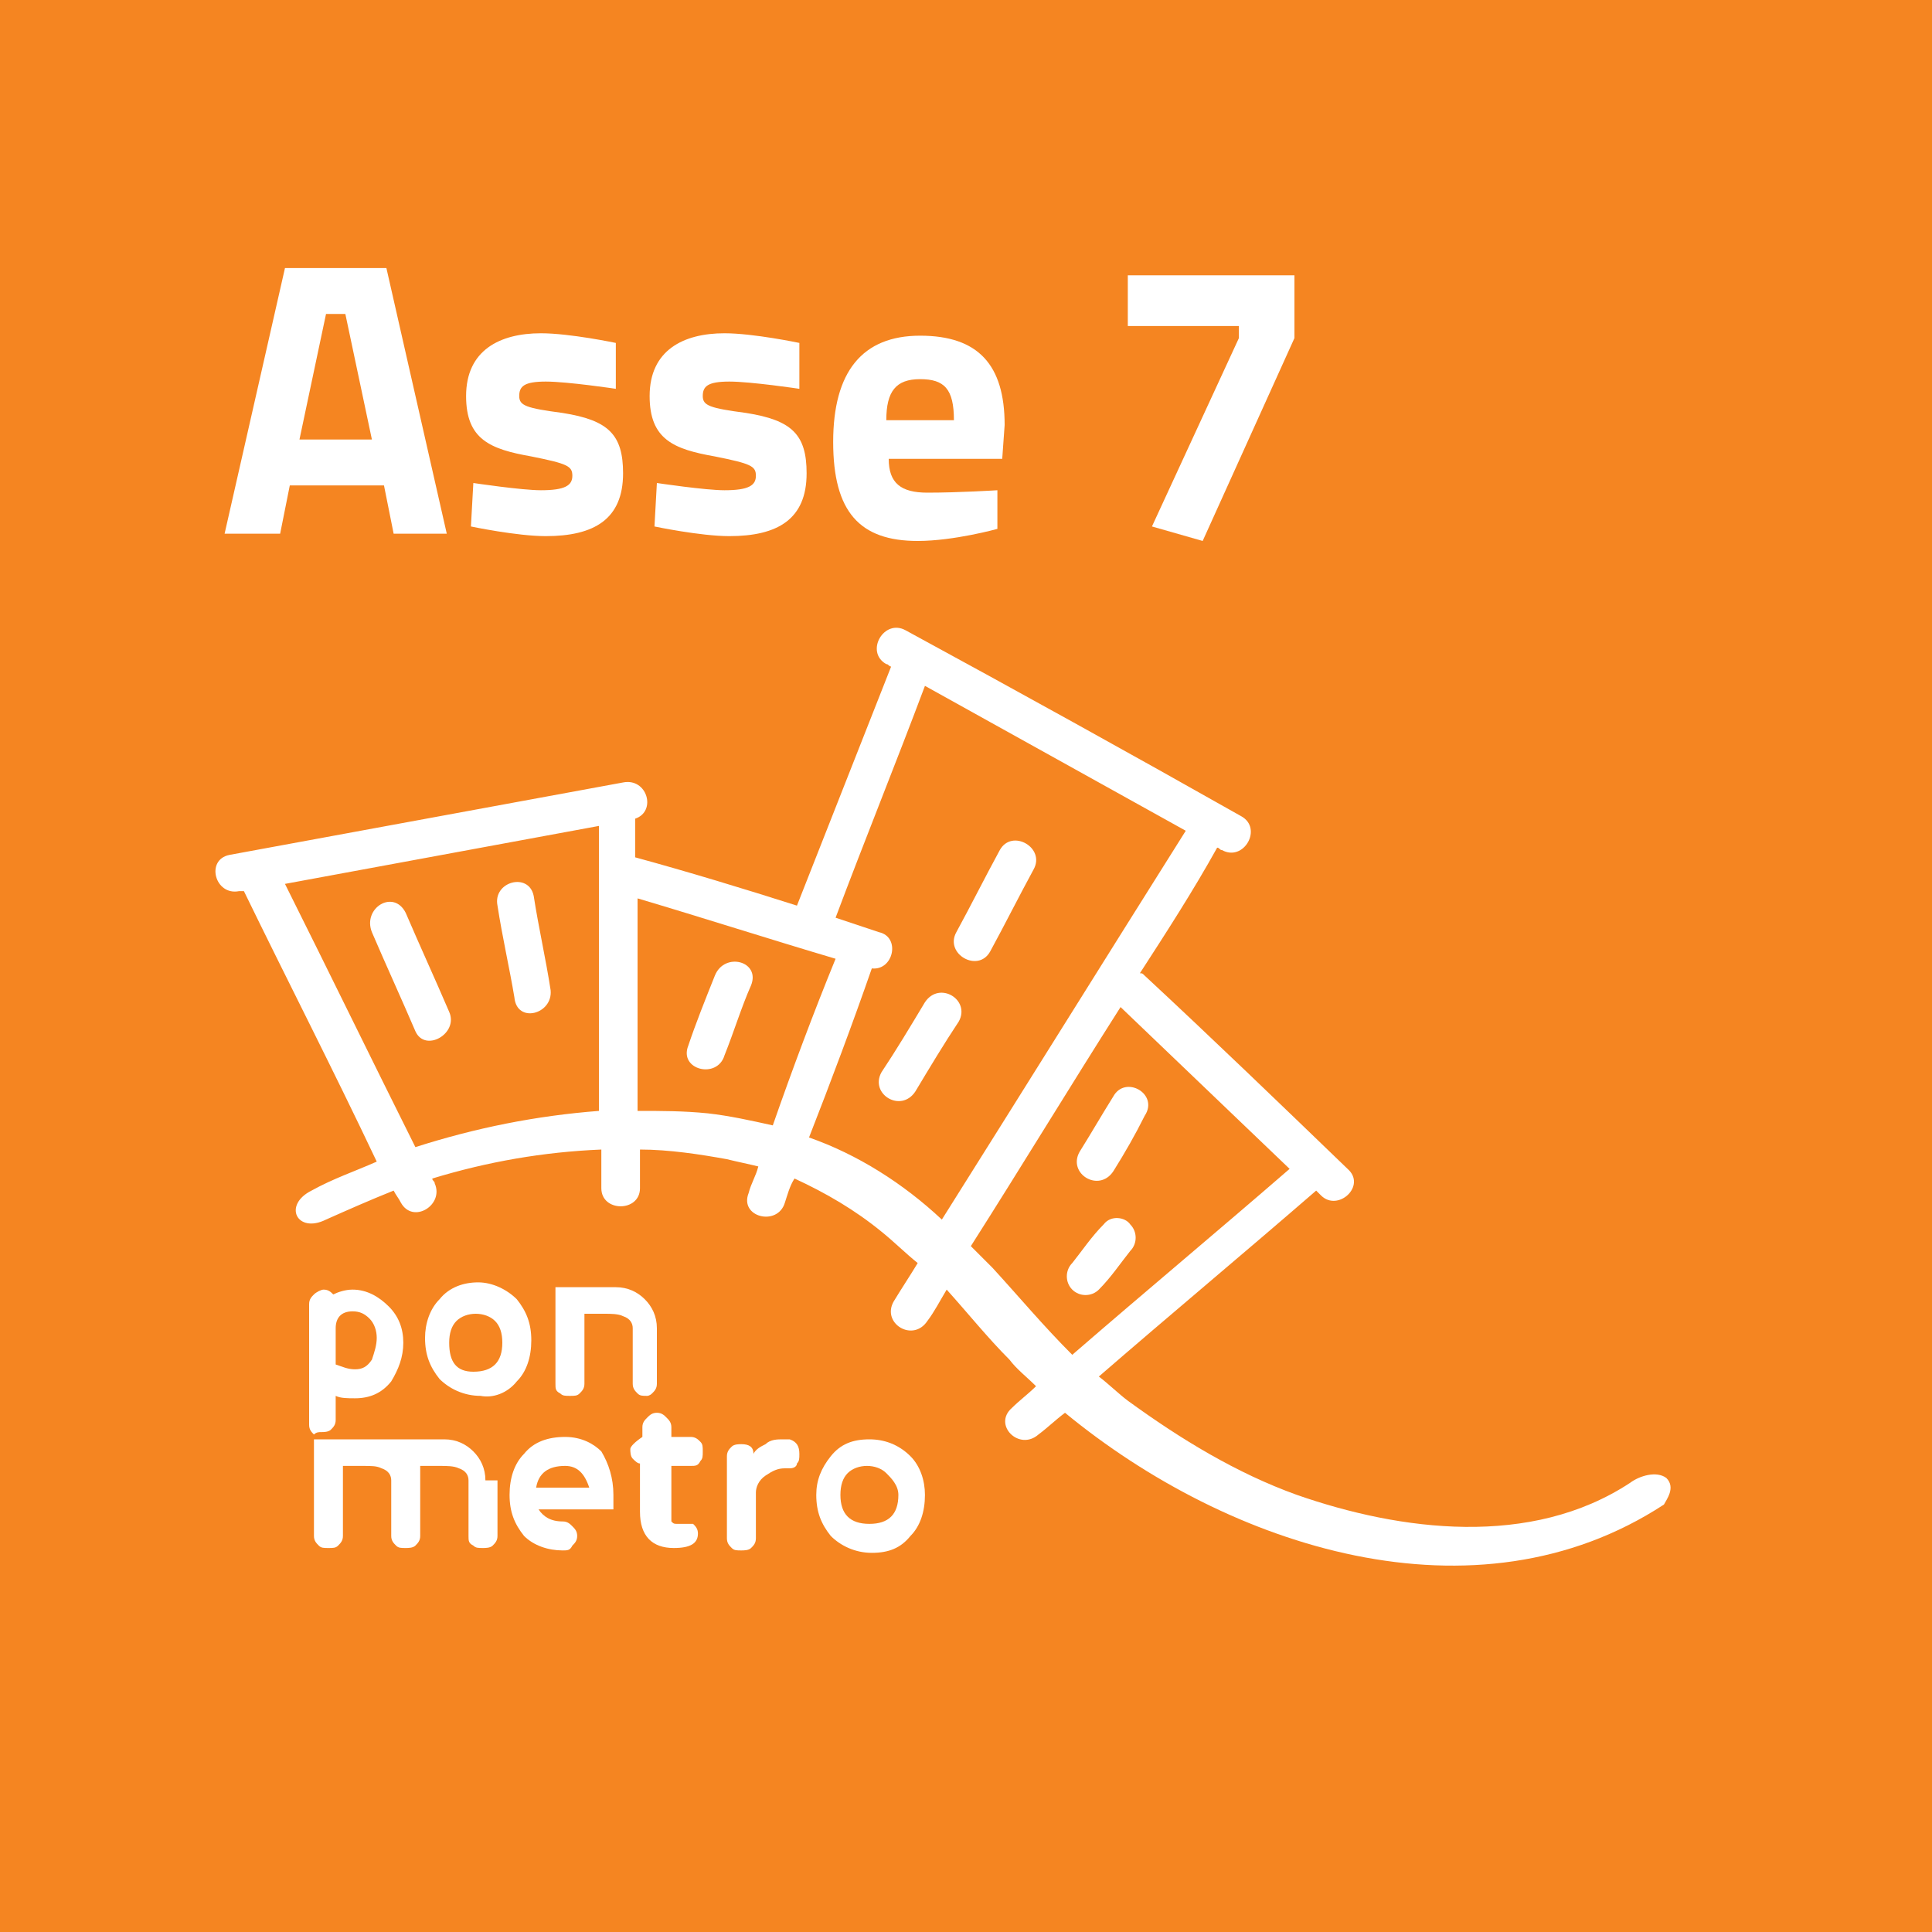 <?xml version="1.0" encoding="utf-8"?>
<!-- Generator: $$$/GeneralStr/196=Adobe Illustrator 27.6.0, SVG Export Plug-In . SVG Version: 6.00 Build 0)  -->
<svg version="1.1" id="Livello_1" xmlns="http://www.w3.org/2000/svg" xmlns:xlink="http://www.w3.org/1999/xlink" x="0px" y="0px"
	 viewBox="0 0 80 80" style="enable-background:new 0 0 80 80;" xml:space="preserve">
<style type="text/css">
	.st0{fill:#F58521;}
	.st1{fill:#FFFFFF;}
	.st2{fill:#79FFFF;}
</style>
<rect x="0" y="0" class="st0" width="80" height="80"/>
<path class="st1" d="M11.8,11.1H16l2.5,11h-2.2l-0.4-2H12l-0.4,2H9.3L11.8,11.1L11.8,11.1z M12.4,18.2h3L14.3,13h-0.8
	C13.5,13,12.4,18.2,12.4,18.2z"/>
<path class="st1" d="M25.5,16.1c0,0-2-0.3-2.9-0.3s-1.1,0.2-1.1,0.6c0,0.4,0.3,0.5,1.8,0.7c1.9,0.3,2.5,0.9,2.5,2.5
	c0,1.9-1.2,2.6-3.2,2.6c-1.2,0-3.1-0.4-3.1-0.4l0.1-1.8c0,0,2,0.3,2.8,0.3c1,0,1.3-0.2,1.3-0.6c0-0.4-0.2-0.5-1.7-0.8
	c-1.7-0.3-2.7-0.7-2.7-2.5c0-1.9,1.4-2.6,3.1-2.6c1.2,0,3.1,0.4,3.1,0.4L25.5,16.1L25.5,16.1z"/>
<path class="st1" d="M33.1,16.1c0,0-2-0.3-2.9-0.3s-1.1,0.2-1.1,0.6c0,0.4,0.3,0.5,1.8,0.7c1.9,0.3,2.5,0.9,2.5,2.5
	c0,1.9-1.2,2.6-3.2,2.6c-1.2,0-3.1-0.4-3.1-0.4l0.1-1.8c0,0,2,0.3,2.8,0.3c1,0,1.3-0.2,1.3-0.6c0-0.4-0.2-0.5-1.7-0.8
	c-1.7-0.3-2.7-0.7-2.7-2.5c0-1.9,1.4-2.6,3.1-2.6c1.2,0,3.1,0.4,3.1,0.4L33.1,16.1L33.1,16.1z"/>
<path class="st1" d="M41.3,20.3l0,1.6c0,0-1.8,0.5-3.3,0.5c-2.4,0-3.5-1.2-3.5-4.1s1.2-4.4,3.6-4.4s3.5,1.2,3.5,3.7L41.5,19h-4.7
	c0,1,0.5,1.4,1.6,1.4C39.7,20.4,41.3,20.3,41.3,20.3L41.3,20.3z M39.5,17.4c0-1.3-0.4-1.7-1.4-1.7s-1.4,0.5-1.4,1.7
	C36.7,17.4,39.5,17.4,39.5,17.4z"/>
<path class="st1" d="M46.8,11.4h6.8V14l-3.8,8.4l-2.1-0.6l3.6-7.8v-0.5h-4.6V11.4L46.8,11.4z"/>
<polygon class="st2" points="10,36.9 10,36.9 10,36.9 "/>
<path class="st1" d="M13.3,59.3c0.1,0,0.3,0,0.4-0.1c0.1-0.1,0.2-0.2,0.2-0.4v-1c0.2,0.1,0.5,0.1,0.8,0.1c0.6,0,1.1-0.2,1.5-0.7
	c0.3-0.5,0.5-1,0.5-1.6h0c0-0.6-0.2-1.1-0.6-1.5c-0.4-0.4-0.9-0.7-1.5-0.7c-0.3,0-0.6,0.1-0.8,0.2c-0.1-0.1-0.2-0.2-0.4-0.2
	c-0.1,0-0.3,0.1-0.4,0.2c-0.1,0.1-0.2,0.2-0.2,0.4v5c0,0.2,0.1,0.3,0.2,0.4C13.1,59.3,13.2,59.3,13.3,59.3z M13.9,55
	c0-0.4,0.2-0.7,0.7-0.7c0.3,0,0.5,0.1,0.7,0.3c0.2,0.2,0.3,0.5,0.3,0.8l0,0c0,0.3-0.1,0.6-0.2,0.9c-0.2,0.3-0.4,0.4-0.7,0.4
	s-0.5-0.1-0.8-0.2V55z"/>
<path class="st1" d="M21.4,57.2c0.4-0.4,0.6-1,0.6-1.7c0-0.7-0.2-1.2-0.6-1.7c-0.4-0.4-1-0.7-1.6-0.7s-1.2,0.2-1.6,0.7
	c-0.4,0.4-0.6,1-0.6,1.6c0,0.7,0.2,1.2,0.6,1.7c0.4,0.4,1,0.7,1.7,0.7C20.4,57.9,21,57.7,21.4,57.2z M18.6,55.6
	c0-0.4,0.1-0.7,0.3-0.9c0.2-0.2,0.5-0.3,0.8-0.3c0.3,0,0.6,0.1,0.8,0.3c0.2,0.2,0.3,0.5,0.3,0.9l0,0c0,0.4-0.1,0.7-0.3,0.9
	c-0.2,0.2-0.5,0.3-0.9,0.3C18.9,56.8,18.6,56.4,18.6,55.6z"/>
<path class="st1" d="M27,57.7c0.1-0.1,0.2-0.2,0.2-0.4l0,0v-2.3c0-0.5-0.2-0.9-0.5-1.2c-0.3-0.3-0.7-0.5-1.2-0.5H23v4
	c0,0.2,0,0.3,0.2,0.4c0.1,0.1,0.2,0.1,0.4,0.1c0.2,0,0.3,0,0.4-0.1c0.1-0.1,0.2-0.2,0.2-0.4v-2.9c-0.3,0-0.1,0,0.8,0
	c0.3,0,0.6,0,0.8,0.1c0.3,0.1,0.4,0.3,0.4,0.5v2.3c0,0.2,0.1,0.3,0.2,0.4c0.1,0.1,0.2,0.1,0.4,0.1C26.8,57.8,26.9,57.8,27,57.7z"/>
<path class="st1" d="M20.1,61.3c0-0.5-0.2-0.9-0.5-1.2c-0.3-0.3-0.7-0.5-1.2-0.5H13v4c0,0.2,0.1,0.3,0.2,0.4
	c0.1,0.1,0.2,0.1,0.4,0.1c0.2,0,0.3,0,0.4-0.1c0.1-0.1,0.2-0.2,0.2-0.4v-2.9c-0.3,0-0.1,0,0.8,0c0.4,0,0.6,0,0.8,0.1
	c0.3,0.1,0.4,0.3,0.4,0.5v2.3c0,0.2,0.1,0.3,0.2,0.4c0.1,0.1,0.2,0.1,0.4,0.1c0.1,0,0.3,0,0.4-0.1c0.1-0.1,0.2-0.2,0.2-0.4v-2.9
	c-0.3,0-0.1,0,0.8,0c0.3,0,0.6,0,0.8,0.1c0.3,0.1,0.4,0.3,0.4,0.5v2.3c0,0.2,0,0.3,0.2,0.4c0.1,0.1,0.2,0.1,0.4,0.1
	c0.1,0,0.3,0,0.4-0.1c0.1-0.1,0.2-0.2,0.2-0.4l0,0V61.3z"/>
<path class="st1" d="M23.4,59.5c-0.7,0-1.3,0.2-1.7,0.7c-0.4,0.4-0.6,1-0.6,1.7c0,0.7,0.2,1.2,0.6,1.7c0.4,0.4,1,0.6,1.6,0.6
	c0.2,0,0.3,0,0.4-0.2c0.1-0.1,0.2-0.2,0.2-0.4s-0.1-0.3-0.2-0.4c-0.1-0.1-0.2-0.2-0.4-0.2c-0.5,0-0.8-0.2-1-0.5h3.1h0v-0.6
	c0-0.7-0.2-1.3-0.5-1.8C24.6,59.8,24.1,59.5,23.4,59.5z M22.2,61.6c0.1-0.6,0.5-0.9,1.2-0.9c0.5,0,0.8,0.3,1,0.9H22.2z"/>
<path class="st1" d="M28.5,63.1c-0.2,0-0.3,0-0.4,0c-0.2,0-0.2,0-0.3-0.1c0,0,0-0.2,0-0.3v-2h0.8c0.2,0,0.3,0,0.4-0.2
	c0.1-0.1,0.1-0.2,0.1-0.4c0-0.2,0-0.3-0.1-0.4c-0.1-0.1-0.2-0.2-0.4-0.2h-0.8v-0.4c0-0.2-0.1-0.3-0.2-0.4c-0.1-0.1-0.2-0.2-0.4-0.2
	c-0.2,0-0.3,0.1-0.4,0.2c-0.1,0.1-0.2,0.2-0.2,0.4v0.4c-0.3,0.2-0.5,0.4-0.5,0.5c0,0.1,0,0.3,0.1,0.4c0.1,0.1,0.2,0.2,0.3,0.2v2
	c0,1,0.5,1.5,1.4,1.5c0.7,0,1-0.2,1-0.6c0-0.2-0.1-0.3-0.2-0.4C28.8,63.1,28.7,63.1,28.5,63.1z"/>
<path class="st1" d="M32.7,59.6L32.7,59.6c-0.1,0-0.2,0-0.3,0c-0.2,0-0.5,0-0.7,0.2c-0.2,0.1-0.4,0.2-0.5,0.4c0-0.3-0.2-0.4-0.5-0.4
	c-0.1,0-0.3,0-0.4,0.1c-0.1,0.1-0.2,0.2-0.2,0.4v3.4c0,0.2,0.1,0.3,0.2,0.4c0.1,0.1,0.2,0.1,0.4,0.1c0.1,0,0.3,0,0.4-0.1
	c0.1-0.1,0.2-0.2,0.2-0.4v-1.9c0-0.2,0.1-0.5,0.4-0.7c0.3-0.2,0.5-0.3,0.8-0.3c0,0,0.1,0,0.1,0c0,0,0.1,0,0.1,0
	c0.2,0,0.3-0.1,0.3-0.2c0.1-0.1,0.1-0.2,0.1-0.4C33.1,59.9,33,59.7,32.7,59.6z"/>
<path class="st1" d="M36,59.6c-0.7,0-1.2,0.2-1.6,0.7c-0.4,0.5-0.6,1-0.6,1.6c0,0.7,0.2,1.2,0.6,1.7c0.4,0.4,1,0.7,1.7,0.7
	c0.7,0,1.2-0.2,1.6-0.7c0.4-0.4,0.6-1,0.6-1.7c0-0.6-0.2-1.2-0.6-1.6C37.2,59.8,36.6,59.6,36,59.6z M37.2,61.9
	c0,0.4-0.1,0.7-0.3,0.9c-0.2,0.2-0.5,0.3-0.9,0.3c-0.8,0-1.2-0.4-1.2-1.2c0-0.4,0.1-0.7,0.3-0.9c0.2-0.2,0.5-0.3,0.8-0.3
	s0.6,0.1,0.8,0.3S37.2,61.5,37.2,61.9L37.2,61.9z"/>
<g>
	<path class="st1" d="M15.4,38.6c0.6,1.4,1.2,2.7,1.8,4.1c0.4,0.9,1.8,0.1,1.4-0.8c-0.6-1.4-1.2-2.7-1.8-4.1
		C16.3,36.8,15,37.6,15.4,38.6z"/>
	<path class="st1" d="M22.8,41c-0.2-1.3-0.5-2.6-0.7-3.9c-0.2-1-1.7-0.6-1.5,0.4v0c0.2,1.3,0.5,2.6,0.7,3.8
		C21.4,42.4,22.9,42,22.8,41z"/>
	<path class="st1" d="M29.6,40.4c-0.4,1-0.8,2-1.1,2.9c-0.4,1,1.2,1.4,1.5,0.4c0.4-1,0.7-2,1.1-2.9C31.5,39.8,30,39.4,29.6,40.4z"/>
	<path class="st1" d="M41.4,35.2L41.4,35.2c-0.6,1.1-1.2,2.3-1.8,3.4c-0.5,0.9,0.9,1.7,1.4,0.8c0.6-1.1,1.2-2.3,1.8-3.4
		C43.3,35.1,41.9,34.3,41.4,35.2z"/>
	<path class="st1" d="M38.3,41.5c-0.6,1-1.2,2-1.8,2.9c-0.5,0.9,0.8,1.7,1.4,0.8c0.6-1,1.2-2,1.8-2.9C40.2,41.4,38.9,40.6,38.3,41.5
		z"/>
	<path class="st1" d="M46.1,45.4L46.1,45.4c-0.5,0.8-0.9,1.5-1.4,2.3c-0.5,0.9,0.8,1.7,1.4,0.8c0.5-0.8,0.9-1.5,1.3-2.3
		C48,45.3,46.6,44.5,46.1,45.4z"/>
	<path class="st1" d="M45.7,50.7c-0.5,0.5-0.9,1.1-1.3,1.6c-0.3,0.3-0.3,0.8,0,1.1c0.3,0.3,0.8,0.3,1.1,0c0.5-0.5,0.9-1.1,1.3-1.6
		c0.3-0.3,0.3-0.8,0-1.1C46.6,50.4,46,50.3,45.7,50.7z"/>
	<path class="st1" d="M69,61.2c-0.4-0.3-1.1-0.1-1.5,0.2c-4.1,2.7-9.5,2-13.8,0.5c-2.5-0.9-4.8-2.3-7-3.9c-0.4-0.3-0.8-0.7-1.2-1
		c3-2.6,6-5.1,9-7.7c0.1,0.1,0.1,0.1,0.2,0.2c0.7,0.7,1.9-0.4,1.1-1.1c-2.8-2.7-5.6-5.4-8.4-8c-0.1-0.1-0.1-0.1-0.2-0.1
		c1.1-1.7,2.2-3.4,3.2-5.2c0.1,0,0.1,0.1,0.2,0.1c0.9,0.5,1.7-0.9,0.8-1.4c-4.6-2.6-9.3-5.2-13.9-7.7c-0.9-0.5-1.7,0.9-0.8,1.4
		c0.1,0,0.1,0.1,0.2,0.1c-1.3,3.3-2.6,6.6-3.9,9.9c-2.2-0.7-4.5-1.4-6.7-2v-1.6c0.9-0.3,0.5-1.7-0.5-1.5c-5.4,1-10.9,2-16.3,3
		c-1,0.2-0.6,1.7,0.4,1.5c0.1,0,0.1,0,0.2,0c1.8,3.7,3.7,7.4,5.5,11.2c-0.9,0.4-1.8,0.7-2.7,1.2c-1.2,0.6-0.6,1.8,0.6,1.2l0,0
		c0.9-0.4,1.8-0.8,2.8-1.2c0.1,0.2,0.2,0.3,0.3,0.5c0.5,0.9,1.8,0.1,1.4-0.8c0-0.1-0.1-0.1-0.1-0.2c2.3-0.7,4.6-1.1,7-1.2v1.6
		c0,1,1.6,1,1.6,0v-1.6c1.2,0,2.5,0.2,3.6,0.4c0.4,0.1,0.9,0.2,1.3,0.3c-0.1,0.4-0.3,0.7-0.4,1.1c-0.4,1,1.2,1.4,1.5,0.4v0
		c0.1-0.3,0.2-0.7,0.4-1c1.3,0.6,2.5,1.3,3.6,2.2c0.5,0.4,1,0.9,1.5,1.3c-0.3,0.5-0.7,1.1-1,1.6c-0.5,0.9,0.8,1.7,1.4,0.8h0
		c0.3-0.4,0.5-0.8,0.8-1.3c0.9,1,1.7,2,2.6,2.9c0.3,0.4,0.7,0.7,1.1,1.1c-0.3,0.3-0.7,0.6-1,0.9c-0.8,0.7,0.3,1.8,1.1,1.1v0
		c0.4-0.3,0.7-0.6,1.1-0.9c6.8,5.6,17,8.9,24.8,3.8C69,62.1,69.4,61.6,69,61.2z M24.8,46c-2.6,0.2-5.1,0.7-7.6,1.5
		c-1.8-3.6-3.6-7.3-5.4-10.9c4.3-0.8,8.7-1.6,13-2.4V46z M32,46.6c-0.9-0.2-1.8-0.4-2.7-0.5c-1-0.1-1.9-0.1-2.9-0.1v-8.8
		c2.7,0.8,5.5,1.7,8.2,2.5C33.7,41.9,32.8,44.3,32,46.6z M33.5,47.1c0.9-2.3,1.8-4.7,2.6-7c0.9,0.1,1.2-1.3,0.3-1.5h0
		c-0.6-0.2-1.2-0.4-1.8-0.6c1.2-3.2,2.5-6.4,3.7-9.6c3.6,2,7.2,4,10.8,6c-3.4,5.4-6.7,10.7-10.1,16.1C37.4,49,35.5,47.8,33.5,47.1z
		 M41.1,52.5c-0.3-0.3-0.6-0.6-0.9-0.9c2.1-3.3,4.1-6.6,6.2-9.9c2.3,2.2,4.7,4.5,7,6.7c-3,2.6-6,5.1-9,7.7
		C43.2,54.9,42.2,53.7,41.1,52.5z"/>
</g>
</svg>
